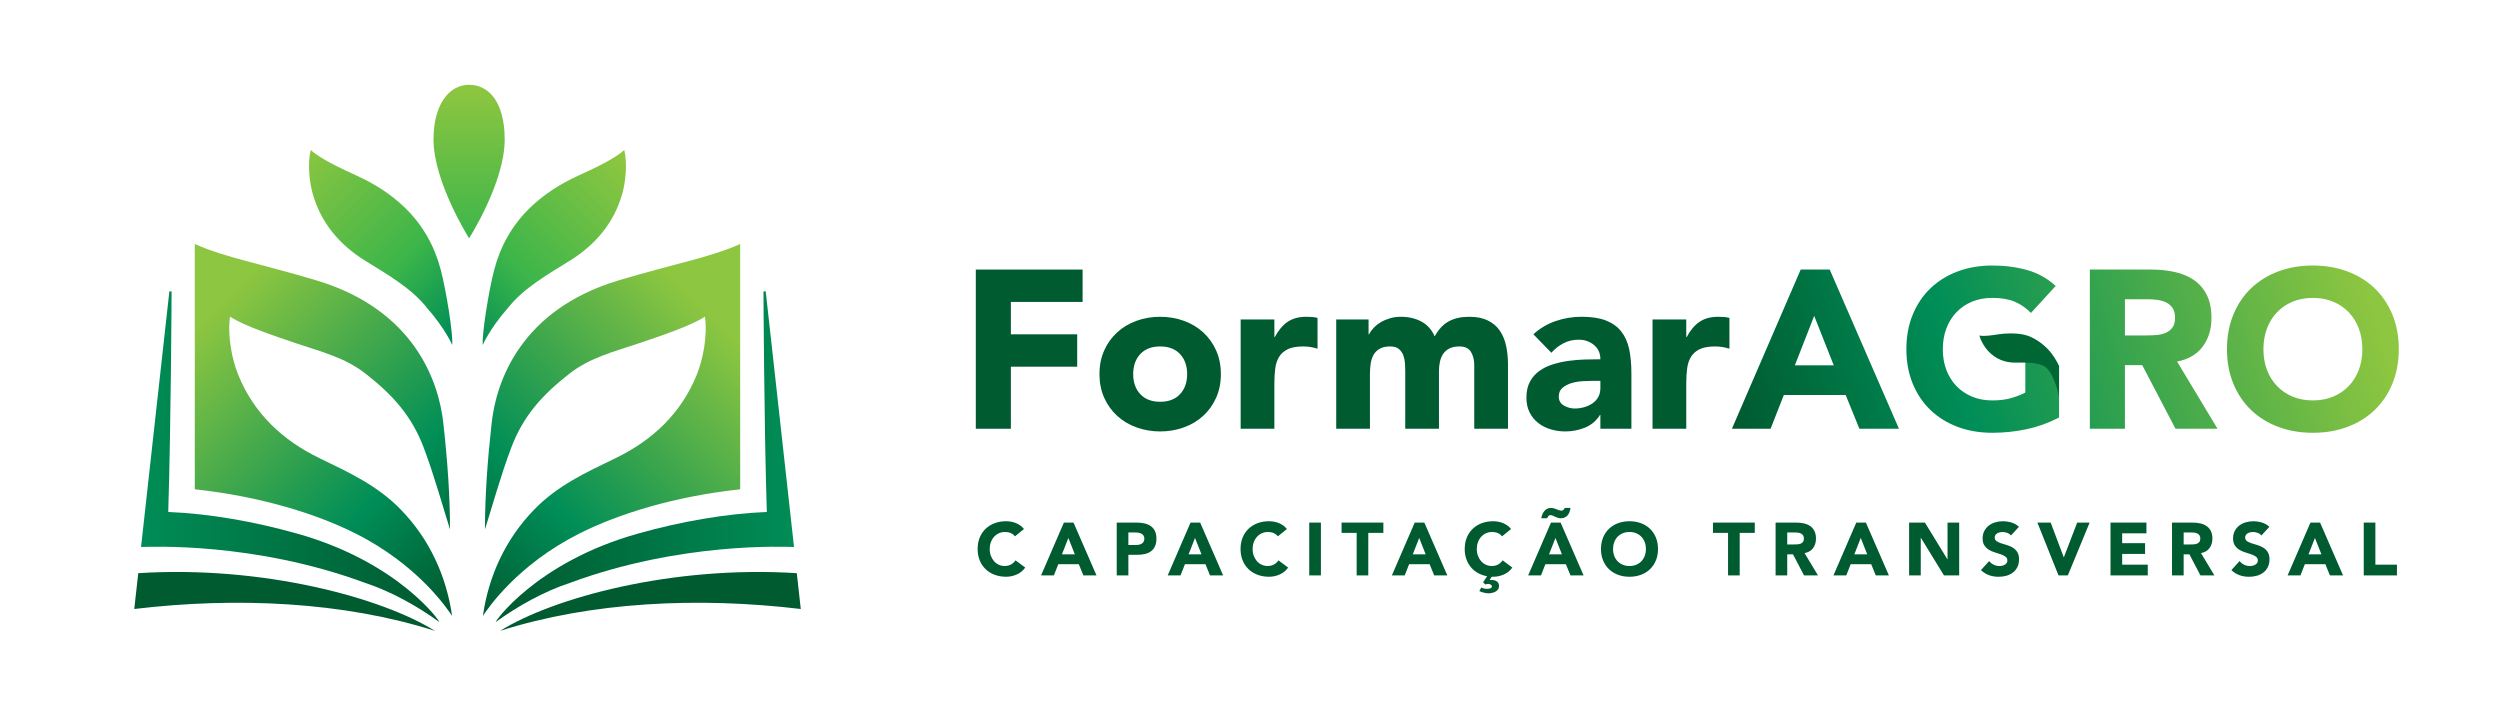 <?xml version="1.0" encoding="utf-8"?>
<!-- Generator: Adobe Illustrator 16.0.0, SVG Export Plug-In . SVG Version: 6.00 Build 0)  -->
<!DOCTYPE svg PUBLIC "-//W3C//DTD SVG 1.1//EN" "http://www.w3.org/Graphics/SVG/1.1/DTD/svg11.dtd">
<svg version="1.1" id="Layer_1" xmlns:x="http://ns.adobe.com/Extensibility/1.0/" xmlns:i="http://ns.adobe.com/AdobeIllustrator/10.0/" xmlns:graph="http://ns.adobe.com/Graphs/1.0/"
	 xmlns="http://www.w3.org/2000/svg" xmlns:xlink="http://www.w3.org/1999/xlink" x="0px" y="0px" width="315px" height="89px"
	 viewBox="-7.829 42.124 315 89" enable-background="new -7.829 42.124 315 89" xml:space="preserve">
<g>
	<defs>
		<path id="SVGID_1_" d="M70.129,77.448C57.716,81.167,54.694,90.26,54.12,95.415c-0.534,4.816-0.843,9.25-0.843,13.408
			c0.945-2.979,1.959-6.703,3.314-10.299c1.501-3.979,3.901-6.641,7.303-9.301c2.641-2.064,5.601-2.77,8.74-3.832
			c2.697-0.913,6.6-2.208,8.363-3.367c0.339,2.507-0.274,5.438-1.026,7.301c-1.971,4.887-5.591,8.28-10.255,10.534
			c-3.752,1.811-7.292,3.439-10.244,6.479c-3.643,3.75-5.75,8.432-6.456,13.393c0.554-0.832,4.239-6.4,12.161-10.385
			c4.957-2.492,11.996-4.68,20.257-5.57v-3.199V72.867C81.615,74.58,77.14,75.347,70.129,77.448"/>
	</defs>
	<clipPath id="SVGID_2_">
		<use xlink:href="#SVGID_1_"  overflow="visible"/>
	</clipPath>
	
		<linearGradient id="SVGID_3_" gradientUnits="userSpaceOnUse" x1="-1614.061" y1="529.223" x2="-1613.061" y2="529.223" gradientTransform="matrix(39.641 -39.641 -39.641 -39.641 85010.969 -42887.82)">
		<stop  offset="0" style="stop-color:#005B31"/>
		<stop  offset="0.004" style="stop-color:#005B31"/>
		<stop  offset="0.3" style="stop-color:#008E57"/>
		<stop  offset="0.85" style="stop-color:#8DC640"/>
		<stop  offset="1" style="stop-color:#8DC640"/>
	</linearGradient>
	<polygon clip-path="url(#SVGID_2_)" fill="url(#SVGID_3_)" points="29.585,96.298 69.226,56.658 108.866,96.298 69.226,135.938 	
		"/>
</g>
<g>
	<defs>
		<path id="SVGID_4_" d="M64.951,64.294c-2.195,1.008-4.229,2.297-5.984,3.993c-2.264,2.186-3.743,4.849-4.529,7.846
			c-0.71,2.708-1.569,8.201-1.438,9.454c0,0,0.825-1.984,3.23-4.731c1.909-2.427,5.121-4.263,7.701-5.86
			c3.209-1.985,5.574-4.718,6.633-8.408c0.402-1.407,0.699-3.777,0.264-5.567C69.567,62.184,66.834,63.428,64.951,64.294"/>
	</defs>
	<clipPath id="SVGID_5_">
		<use xlink:href="#SVGID_4_"  overflow="visible"/>
	</clipPath>
	
		<linearGradient id="SVGID_6_" gradientUnits="userSpaceOnUse" x1="-1618.613" y1="533.596" x2="-1617.613" y2="533.596" gradientTransform="matrix(21.198 -21.198 -21.198 -21.198 45672.781 -22915.633)">
		<stop  offset="0" style="stop-color:#008E57"/>
		<stop  offset="0.357" style="stop-color:#3BB54A"/>
		<stop  offset="1" style="stop-color:#8DC640"/>
	</linearGradient>
	<polygon clip-path="url(#SVGID_5_)" fill="url(#SVGID_6_)" points="40.585,73.304 62.066,51.823 83.547,73.304 62.066,94.785 	"/>
</g>
<g>
	<defs>
		<path id="SVGID_7_" d="M88.368,78.845c0,0,0.073,16.686,0.422,27.787c-5.144,0.207-10.824,1.203-16.15,2.701
			c-13.032,3.623-18.314,11.391-17.991,11.156c2.746-1.99,6.059-3.844,9.31-4.914c14.071-5.205,27.158-4.541,28.258-4.531
			l-3.567-32.21C88.554,78.837,88.462,78.842,88.368,78.845"/>
	</defs>
	<clipPath id="SVGID_8_">
		<use xlink:href="#SVGID_7_"  overflow="visible"/>
	</clipPath>
	
		<linearGradient id="SVGID_9_" gradientUnits="userSpaceOnUse" x1="-1619.716" y1="523.97" x2="-1618.716" y2="523.97" gradientTransform="matrix(37.582 0 0 -37.582 60927.488 19791.852)">
		<stop  offset="0" style="stop-color:#005B31"/>
		<stop  offset="1" style="stop-color:#008E57"/>
	</linearGradient>
	<rect x="54.324" y="78.834" clip-path="url(#SVGID_8_)" fill="url(#SVGID_9_)" width="37.892" height="41.89"/>
</g>
<path fill="#005B31" d="M55.182,121.614c6.645-4.154,21.635-8.271,37.385-7.27l0.503,4.514
	C80.156,117.315,66.672,117.946,55.182,121.614"/>
<g>
	<defs>
		<path id="SVGID_10_" d="M46.793,59.708c0,5.35,4.484,12.442,4.484,12.442s4.486-7.011,4.486-12.442
			c0-4.735-2.008-6.901-4.486-6.901C48.801,52.807,46.793,55.216,46.793,59.708"/>
	</defs>
	<clipPath id="SVGID_11_">
		<use xlink:href="#SVGID_10_"  overflow="visible"/>
	</clipPath>
	
		<linearGradient id="SVGID_12_" gradientUnits="userSpaceOnUse" x1="-1609.121" y1="545.276" x2="-1608.121" y2="545.276" gradientTransform="matrix(0 -19.343 -19.343 0 10598.404 -31052.578)">
		<stop  offset="0" style="stop-color:#3BB54A"/>
		<stop  offset="1" style="stop-color:#8DC640"/>
	</linearGradient>
	<rect x="46.793" y="52.807" clip-path="url(#SVGID_11_)" fill="url(#SVGID_12_)" width="8.971" height="19.343"/>
</g>
<g>
	<defs>
		<path id="SVGID_13_" d="M16.715,100.575v3.199c8.261,0.891,15.299,3.078,20.257,5.57c7.922,3.984,11.607,9.553,12.161,10.385
			c-0.706-4.961-2.813-9.643-6.455-13.393c-2.953-3.039-6.494-4.668-10.245-6.479c-4.664-2.254-8.284-5.646-10.256-10.534
			c-0.751-1.863-1.365-4.794-1.024-7.301c1.762,1.159,5.666,2.454,8.361,3.367c3.141,1.062,6.1,1.768,8.74,3.832
			c3.402,2.661,5.803,5.322,7.304,9.301c1.356,3.596,2.369,7.32,3.314,10.299c0-4.158-0.308-8.592-0.843-13.408
			c-0.573-5.155-3.597-14.248-16.009-17.967c-7.011-2.101-11.485-2.868-15.306-4.581V100.575z"/>
	</defs>
	<clipPath id="SVGID_14_">
		<use xlink:href="#SVGID_13_"  overflow="visible"/>
	</clipPath>
	
		<linearGradient id="SVGID_15_" gradientUnits="userSpaceOnUse" x1="-1613.919" y1="529.348" x2="-1612.919" y2="529.348" gradientTransform="matrix(39.641 39.641 -39.641 39.641 84974 43069.82)">
		<stop  offset="0" style="stop-color:#8DC640"/>
		<stop  offset="0.15" style="stop-color:#8DC640"/>
		<stop  offset="0.7" style="stop-color:#008E57"/>
		<stop  offset="0.992" style="stop-color:#005B31"/>
		<stop  offset="1" style="stop-color:#005B31"/>
	</linearGradient>
	<polygon clip-path="url(#SVGID_14_)" fill="url(#SVGID_15_)" points="-6.717,96.298 32.924,135.938 72.565,96.298 32.924,56.658 	
		"/>
</g>
<g>
	<defs>
		<path id="SVGID_16_" d="M31.586,66.588c1.057,3.69,3.424,6.423,6.632,8.408c2.58,1.597,5.792,3.433,7.7,5.86
			c2.406,2.747,3.232,4.731,3.232,4.731c0.131-1.253-0.729-6.746-1.439-9.454c-0.786-2.997-2.264-5.66-4.528-7.846
			c-1.756-1.696-3.789-2.985-5.983-3.993c-1.885-0.866-4.615-2.11-5.877-3.273C30.886,62.811,31.183,65.181,31.586,66.588"/>
	</defs>
	<clipPath id="SVGID_17_">
		<use xlink:href="#SVGID_16_"  overflow="visible"/>
	</clipPath>
	
		<linearGradient id="SVGID_18_" gradientUnits="userSpaceOnUse" x1="-1618.347" y1="514.293" x2="-1617.347" y2="514.293" gradientTransform="matrix(21.198 21.198 21.198 -21.198 23432.68 45269.355)">
		<stop  offset="0" style="stop-color:#8DC640"/>
		<stop  offset="0.643" style="stop-color:#3BB54A"/>
		<stop  offset="1" style="stop-color:#008E57"/>
	</linearGradient>
	<polygon clip-path="url(#SVGID_17_)" fill="url(#SVGID_18_)" points="40.084,51.823 61.565,73.304 40.084,94.784 18.603,73.304 	
		"/>
</g>
<g>
	<defs>
		<path id="SVGID_19_" d="M9.942,111.044c1.101-0.01,14.188-0.674,28.258,4.531c3.251,1.07,6.563,2.924,9.311,4.914
			c0.322,0.234-4.961-7.533-17.991-11.156c-5.327-1.498-11.008-2.494-16.151-2.701c0.349-11.102,0.423-27.787,0.423-27.787
			c-0.093-0.003-0.188-0.008-0.28-0.011L9.942,111.044z"/>
	</defs>
	<clipPath id="SVGID_20_">
		<use xlink:href="#SVGID_19_"  overflow="visible"/>
	</clipPath>
	
		<linearGradient id="SVGID_21_" gradientUnits="userSpaceOnUse" x1="-1597.942" y1="523.97" x2="-1596.942" y2="523.97" gradientTransform="matrix(-37.582 0 0 -37.582 -60007.004 19791.852)">
		<stop  offset="0" style="stop-color:#005B31"/>
		<stop  offset="1" style="stop-color:#008E57"/>
	</linearGradient>
	<rect x="9.942" y="78.834" clip-path="url(#SVGID_20_)" fill="url(#SVGID_21_)" width="37.891" height="41.89"/>
</g>
<path fill="#005B31" d="M46.977,121.614c-6.646-4.154-21.636-8.271-37.386-7.27l-0.503,4.514
	C22.002,117.315,35.485,117.946,46.977,121.614"/>
<path fill="#005B31" d="M120.063,109.698c-0.146-0.174-0.322-0.311-0.532-0.404s-0.453-0.141-0.728-0.141
	c-0.276,0-0.533,0.055-0.768,0.16c-0.235,0.107-0.439,0.256-0.611,0.447s-0.308,0.418-0.404,0.682
	c-0.098,0.264-0.146,0.549-0.146,0.855c0,0.313,0.048,0.602,0.146,0.861c0.097,0.26,0.23,0.484,0.399,0.676s0.369,0.34,0.599,0.447
	c0.228,0.105,0.474,0.16,0.737,0.16c0.3,0,0.567-0.063,0.8-0.189c0.23-0.125,0.422-0.301,0.572-0.525l1.223,0.912
	c-0.281,0.395-0.64,0.686-1.071,0.873c-0.433,0.189-0.878,0.283-1.335,0.283c-0.521,0-1-0.082-1.439-0.246
	c-0.438-0.162-0.818-0.395-1.138-0.701c-0.319-0.303-0.569-0.67-0.748-1.104c-0.178-0.432-0.267-0.914-0.267-1.447
	s0.089-1.016,0.267-1.449c0.179-0.432,0.429-0.801,0.748-1.104c0.319-0.305,0.699-0.539,1.138-0.701
	c0.439-0.162,0.918-0.244,1.439-0.244c0.188,0,0.384,0.018,0.587,0.051c0.204,0.035,0.405,0.09,0.603,0.164
	c0.196,0.076,0.387,0.178,0.568,0.303c0.181,0.125,0.345,0.277,0.489,0.461L120.063,109.698z"/>
<path fill="#005B31" d="M126.221,107.97h1.213l2.896,6.656h-1.655l-0.573-1.41h-2.586l-0.555,1.41h-1.617L126.221,107.97z
	 M126.785,109.905l-0.809,2.068h1.626L126.785,109.905z"/>
<path fill="#005B31" d="M132.878,107.97h2.474c0.345,0,0.67,0.031,0.978,0.094s0.575,0.17,0.804,0.324
	c0.229,0.152,0.411,0.359,0.545,0.619c0.135,0.262,0.202,0.588,0.202,0.984c0,0.389-0.062,0.713-0.188,0.979
	c-0.125,0.262-0.298,0.473-0.517,0.629c-0.22,0.156-0.479,0.268-0.781,0.334c-0.301,0.066-0.627,0.098-0.978,0.098h-1.071v2.596
	h-1.468V107.97z M134.346,110.79h0.978c0.131,0,0.259-0.012,0.381-0.039c0.122-0.023,0.231-0.066,0.329-0.127
	c0.097-0.059,0.175-0.141,0.234-0.244s0.091-0.232,0.091-0.389c0-0.17-0.04-0.307-0.118-0.41c-0.079-0.104-0.18-0.182-0.301-0.24
	c-0.122-0.057-0.258-0.092-0.409-0.107c-0.15-0.016-0.295-0.023-0.433-0.023h-0.752V110.79z"/>
<path fill="#005B31" d="M142.178,107.97h1.213l2.896,6.656h-1.655l-0.573-1.41h-2.586l-0.555,1.41h-1.617L142.178,107.97z
	 M142.742,109.905l-0.809,2.068h1.626L142.742,109.905z"/>
<path fill="#005B31" d="M153.19,109.698c-0.145-0.174-0.322-0.311-0.532-0.404s-0.453-0.141-0.728-0.141
	c-0.276,0-0.533,0.055-0.767,0.16c-0.236,0.107-0.438,0.256-0.612,0.447c-0.172,0.191-0.307,0.418-0.404,0.682
	s-0.146,0.549-0.146,0.855c0,0.313,0.048,0.602,0.146,0.861s0.23,0.484,0.399,0.676s0.369,0.34,0.599,0.447
	c0.229,0.105,0.475,0.16,0.737,0.16c0.3,0,0.567-0.063,0.8-0.189c0.231-0.125,0.422-0.301,0.573-0.525l1.222,0.912
	c-0.281,0.395-0.64,0.686-1.071,0.873c-0.433,0.189-0.878,0.283-1.335,0.283c-0.521,0-1-0.082-1.439-0.246
	c-0.438-0.162-0.818-0.395-1.138-0.701c-0.319-0.303-0.569-0.67-0.748-1.104c-0.178-0.432-0.267-0.914-0.267-1.447
	s0.089-1.016,0.267-1.449c0.179-0.432,0.429-0.801,0.748-1.104c0.319-0.305,0.699-0.539,1.138-0.701
	c0.439-0.162,0.918-0.244,1.439-0.244c0.188,0,0.384,0.018,0.587,0.051c0.204,0.035,0.405,0.09,0.603,0.164
	c0.197,0.076,0.387,0.178,0.568,0.303s0.345,0.277,0.489,0.461L153.19,109.698z"/>
<rect x="157.137" y="107.97" fill="#005B31" width="1.467" height="6.656"/>
<polygon fill="#005B31" points="163.109,109.267 161.209,109.267 161.209,107.97 166.475,107.97 166.475,109.267 164.575,109.267 
	164.575,114.626 163.109,114.626 "/>
<path fill="#005B31" d="M170.424,107.97h1.213l2.896,6.656h-1.655l-0.573-1.41h-2.586l-0.555,1.41h-1.617L170.424,107.97z
	 M170.989,109.905l-0.809,2.068h1.626L170.989,109.905z"/>
<path fill="#005B31" d="M181.436,109.698c-0.145-0.174-0.322-0.311-0.532-0.404s-0.453-0.141-0.728-0.141
	c-0.276,0-0.532,0.055-0.768,0.16c-0.234,0.107-0.438,0.256-0.611,0.447c-0.172,0.191-0.308,0.418-0.403,0.682
	c-0.099,0.264-0.146,0.549-0.146,0.855c0,0.313,0.048,0.602,0.146,0.861c0.096,0.26,0.229,0.484,0.399,0.676
	c0.168,0.191,0.368,0.34,0.598,0.447c0.229,0.105,0.475,0.16,0.738,0.16c0.3,0,0.566-0.063,0.799-0.189
	c0.23-0.125,0.423-0.301,0.574-0.525l1.222,0.912c-0.282,0.395-0.64,0.686-1.072,0.873c-0.433,0.189-0.878,0.283-1.335,0.283h-0.089
	c-0.029,0-0.06-0.004-0.09-0.01l-0.272,0.404c0.137,0,0.277,0.008,0.418,0.023s0.268,0.049,0.381,0.104
	c0.112,0.053,0.205,0.133,0.277,0.234c0.072,0.104,0.107,0.244,0.107,0.418c0,0.17-0.045,0.314-0.137,0.434
	c-0.09,0.119-0.203,0.213-0.338,0.283c-0.134,0.068-0.277,0.117-0.428,0.148s-0.285,0.049-0.404,0.049
	c-0.188,0-0.39-0.027-0.606-0.082c-0.216-0.053-0.405-0.119-0.568-0.201l0.235-0.441c0.074,0.031,0.174,0.064,0.296,0.104
	c0.123,0.037,0.264,0.057,0.428,0.057c0.075,0,0.147-0.006,0.221-0.016c0.072-0.01,0.138-0.023,0.197-0.047
	c0.06-0.021,0.108-0.051,0.146-0.088c0.039-0.039,0.057-0.09,0.057-0.15c0-0.113-0.055-0.195-0.164-0.244
	c-0.11-0.051-0.212-0.076-0.306-0.076c-0.107,0-0.22,0.025-0.339,0.076l-0.301-0.273l0.508-0.771c-0.42-0.074-0.803-0.207-1.146-0.4
	c-0.346-0.191-0.643-0.434-0.889-0.727c-0.248-0.297-0.44-0.639-0.578-1.025c-0.139-0.389-0.207-0.816-0.207-1.279
	c0-0.533,0.089-1.016,0.267-1.449c0.179-0.432,0.429-0.801,0.748-1.104c0.32-0.305,0.699-0.539,1.138-0.701
	c0.439-0.162,0.918-0.244,1.439-0.244c0.188,0,0.384,0.018,0.587,0.051c0.204,0.035,0.405,0.09,0.603,0.164
	c0.196,0.076,0.387,0.178,0.568,0.303s0.346,0.277,0.489,0.461L181.436,109.698z"/>
<path fill="#005B31" d="M187.594,107.97h1.213l2.896,6.656h-1.655l-0.573-1.41h-2.586l-0.555,1.41h-1.617L187.594,107.97z
	 M186.372,107.423c0.024-0.156,0.069-0.313,0.131-0.469c0.063-0.156,0.144-0.297,0.24-0.418c0.097-0.123,0.215-0.223,0.353-0.297
	c0.138-0.076,0.295-0.113,0.471-0.113c0.156,0,0.298,0.018,0.423,0.057c0.126,0.037,0.257,0.084,0.395,0.141
	c0.087,0.031,0.175,0.063,0.259,0.094s0.174,0.047,0.268,0.047c0.107,0,0.191-0.033,0.255-0.098c0.062-0.066,0.115-0.146,0.159-0.24
	h0.732c-0.03,0.182-0.073,0.352-0.131,0.508c-0.057,0.156-0.134,0.293-0.229,0.41c-0.097,0.113-0.218,0.207-0.357,0.275
	c-0.141,0.07-0.31,0.104-0.504,0.104c-0.138,0-0.268-0.02-0.39-0.061s-0.237-0.086-0.344-0.137
	c-0.106-0.049-0.209-0.096-0.306-0.137s-0.192-0.061-0.287-0.061c-0.106,0-0.19,0.043-0.254,0.133
	c-0.062,0.088-0.108,0.176-0.141,0.262H186.372z M188.158,109.905l-0.809,2.068h1.627L188.158,109.905z"/>
<path fill="#005B31" d="M193.894,111.298c0-0.533,0.09-1.016,0.269-1.449c0.179-0.432,0.428-0.801,0.746-1.104
	c0.32-0.305,0.699-0.539,1.139-0.701c0.438-0.162,0.918-0.244,1.438-0.244s0.999,0.082,1.438,0.244
	c0.438,0.162,0.818,0.396,1.138,0.701c0.32,0.303,0.569,0.672,0.748,1.104c0.179,0.434,0.269,0.916,0.269,1.449
	c0,0.531-0.09,1.016-0.269,1.447s-0.428,0.801-0.748,1.104c-0.319,0.307-0.699,0.539-1.138,0.701
	c-0.439,0.164-0.918,0.246-1.438,0.246s-1-0.082-1.438-0.246c-0.439-0.162-0.818-0.395-1.139-0.701
	c-0.318-0.303-0.567-0.672-0.746-1.104S193.894,111.829,193.894,111.298 M195.417,111.298c0,0.313,0.048,0.602,0.146,0.861
	s0.236,0.484,0.418,0.676c0.184,0.191,0.4,0.34,0.654,0.447c0.254,0.105,0.538,0.16,0.851,0.16c0.314,0,0.597-0.055,0.852-0.16
	c0.253-0.107,0.472-0.256,0.653-0.447s0.321-0.416,0.418-0.676c0.098-0.26,0.146-0.549,0.146-0.861c0-0.307-0.048-0.592-0.146-0.855
	c-0.097-0.264-0.236-0.49-0.418-0.684c-0.182-0.189-0.4-0.338-0.653-0.445c-0.255-0.105-0.537-0.16-0.852-0.16
	c-0.313,0-0.597,0.055-0.851,0.16c-0.254,0.107-0.471,0.256-0.654,0.445c-0.182,0.193-0.32,0.42-0.418,0.684
	S195.417,110.991,195.417,111.298"/>
<polygon fill="#005B31" points="209.906,109.267 208.008,109.267 208.008,107.97 213.273,107.97 213.273,109.267 211.373,109.267 
	211.373,114.626 209.906,114.626 "/>
<path fill="#005B31" d="M215.897,107.97h2.576c0.339,0,0.66,0.033,0.964,0.098c0.305,0.066,0.571,0.176,0.799,0.328
	c0.229,0.154,0.411,0.361,0.546,0.621c0.134,0.262,0.203,0.586,0.203,0.975c0,0.471-0.122,0.869-0.367,1.197
	c-0.244,0.33-0.602,0.539-1.072,0.625l1.692,2.813h-1.758l-1.392-2.66h-0.725v2.66h-1.467V107.97z M217.364,110.724h0.865
	c0.132,0,0.271-0.004,0.418-0.014c0.148-0.01,0.281-0.037,0.4-0.084c0.118-0.049,0.218-0.121,0.297-0.223
	c0.078-0.1,0.117-0.24,0.117-0.422c0-0.17-0.034-0.305-0.104-0.404c-0.069-0.102-0.157-0.178-0.264-0.23s-0.229-0.09-0.366-0.109
	c-0.138-0.018-0.273-0.027-0.405-0.027h-0.959V110.724z"/>
<path fill="#005B31" d="M226.063,107.97h1.212l2.896,6.656h-1.654l-0.573-1.41h-2.586l-0.556,1.41h-1.616L226.063,107.97z
	 M226.625,109.905l-0.808,2.068h1.626L226.625,109.905z"/>
<polygon fill="#005B31" points="232.719,107.97 234.712,107.97 237.542,112.595 237.561,112.595 237.561,107.97 239.028,107.97 
	239.028,114.626 237.11,114.626 234.204,109.888 234.186,109.888 234.186,114.626 232.719,114.626 "/>
<path fill="#005B31" d="M245.553,109.595c-0.119-0.15-0.28-0.262-0.483-0.332c-0.203-0.072-0.396-0.109-0.578-0.109
	c-0.107,0-0.216,0.014-0.329,0.037c-0.113,0.025-0.22,0.064-0.32,0.119c-0.101,0.053-0.182,0.123-0.244,0.211
	s-0.095,0.195-0.095,0.318c0,0.201,0.076,0.355,0.226,0.463c0.15,0.105,0.341,0.197,0.569,0.271c0.229,0.074,0.476,0.15,0.738,0.227
	c0.264,0.074,0.51,0.182,0.738,0.32c0.229,0.137,0.419,0.322,0.568,0.553c0.151,0.232,0.227,0.543,0.227,0.932
	c0,0.369-0.069,0.693-0.207,0.969s-0.324,0.506-0.56,0.686c-0.234,0.182-0.509,0.318-0.818,0.406
	c-0.311,0.086-0.637,0.131-0.983,0.131c-0.432,0-0.833-0.066-1.203-0.197c-0.368-0.133-0.715-0.346-1.034-0.641l1.045-1.146
	c0.149,0.201,0.339,0.355,0.567,0.465c0.229,0.109,0.466,0.164,0.711,0.164c0.119,0,0.239-0.014,0.362-0.041
	c0.122-0.027,0.23-0.07,0.329-0.127c0.097-0.057,0.175-0.129,0.233-0.217c0.061-0.088,0.09-0.191,0.09-0.309
	c0-0.203-0.076-0.359-0.229-0.477c-0.154-0.115-0.347-0.215-0.578-0.297c-0.231-0.08-0.483-0.162-0.753-0.244
	c-0.27-0.08-0.52-0.189-0.752-0.328s-0.425-0.32-0.579-0.547c-0.153-0.225-0.229-0.521-0.229-0.893c0-0.357,0.07-0.67,0.212-0.939
	c0.141-0.27,0.329-0.496,0.563-0.678c0.235-0.182,0.506-0.318,0.813-0.408c0.308-0.092,0.624-0.137,0.95-0.137
	c0.375,0,0.739,0.053,1.091,0.16c0.351,0.105,0.667,0.285,0.95,0.537L245.553,109.595z"/>
<polygon fill="#005B31" points="248.883,107.97 250.557,107.97 252.202,112.333 252.221,112.333 253.895,107.97 255.465,107.97 
	252.719,114.626 251.543,114.626 "/>
<polygon fill="#005B31" points="258.097,107.97 262.62,107.97 262.62,109.323 259.564,109.323 259.564,110.563 262.449,110.563 
	262.449,111.919 259.564,111.919 259.564,113.272 262.789,113.272 262.789,114.626 258.097,114.626 "/>
<path fill="#005B31" d="M265.846,107.97h2.575c0.339,0,0.661,0.033,0.964,0.098c0.306,0.066,0.571,0.176,0.799,0.328
	c0.229,0.154,0.412,0.361,0.547,0.621c0.134,0.262,0.203,0.586,0.203,0.975c0,0.471-0.123,0.869-0.367,1.197
	c-0.245,0.33-0.603,0.539-1.072,0.625l1.691,2.813h-1.758l-1.392-2.66h-0.724v2.66h-1.467V107.97z M267.313,110.724h0.865
	c0.131,0,0.271-0.004,0.418-0.014s0.28-0.037,0.4-0.084c0.118-0.049,0.217-0.121,0.296-0.223c0.078-0.1,0.117-0.24,0.117-0.422
	c0-0.17-0.034-0.305-0.103-0.404c-0.069-0.102-0.157-0.178-0.265-0.23c-0.106-0.053-0.229-0.09-0.366-0.109
	c-0.138-0.018-0.272-0.027-0.404-0.027h-0.959V110.724z"/>
<path fill="#005B31" d="M277.11,109.595c-0.119-0.15-0.281-0.262-0.484-0.332c-0.203-0.072-0.396-0.109-0.578-0.109
	c-0.107,0-0.216,0.014-0.329,0.037c-0.112,0.025-0.22,0.064-0.319,0.119c-0.102,0.053-0.183,0.123-0.244,0.211
	c-0.063,0.088-0.096,0.195-0.096,0.318c0,0.201,0.076,0.355,0.227,0.463c0.15,0.105,0.34,0.197,0.568,0.271
	c0.229,0.074,0.476,0.15,0.738,0.227c0.264,0.074,0.51,0.182,0.738,0.32c0.229,0.137,0.419,0.322,0.568,0.553
	c0.151,0.232,0.227,0.543,0.227,0.932c0,0.369-0.069,0.693-0.207,0.969s-0.324,0.506-0.559,0.686
	c-0.235,0.182-0.508,0.318-0.819,0.406c-0.31,0.086-0.637,0.131-0.983,0.131c-0.432,0-0.832-0.066-1.203-0.197
	c-0.368-0.133-0.715-0.346-1.033-0.641l1.044-1.146c0.149,0.201,0.339,0.355,0.567,0.465c0.229,0.109,0.467,0.164,0.711,0.164
	c0.119,0,0.239-0.014,0.362-0.041c0.122-0.027,0.231-0.07,0.329-0.127c0.097-0.057,0.175-0.129,0.234-0.217s0.09-0.191,0.09-0.309
	c0-0.203-0.077-0.359-0.23-0.477c-0.154-0.115-0.347-0.215-0.578-0.297c-0.231-0.08-0.483-0.162-0.753-0.244
	c-0.27-0.08-0.52-0.189-0.752-0.328c-0.231-0.139-0.425-0.32-0.579-0.547c-0.152-0.225-0.229-0.521-0.229-0.893
	c0-0.357,0.071-0.67,0.212-0.939s0.329-0.496,0.564-0.678c0.234-0.182,0.506-0.318,0.813-0.408c0.309-0.092,0.624-0.137,0.95-0.137
	c0.376,0,0.739,0.053,1.091,0.16c0.352,0.105,0.667,0.285,0.95,0.537L277.11,109.595z"/>
<path fill="#005B31" d="M283.287,107.97h1.213l2.896,6.656h-1.655l-0.573-1.41h-2.586l-0.555,1.41h-1.617L283.287,107.97z
	 M283.852,109.905l-0.809,2.068h1.627L283.852,109.905z"/>
<polygon fill="#005B31" points="290.002,107.97 291.469,107.97 291.469,113.272 294.186,113.272 294.186,114.626 290.002,114.626 
	"/>
<polygon fill="#005B31" points="115.122,76.089 128.578,76.089 128.578,80.168 119.541,80.168 119.541,84.248 127.898,84.248 
	127.898,88.327 119.541,88.327 119.541,96.146 115.122,96.146 "/>
<path fill="#005B31" d="M130.703,89.262c0-1.095,0.197-2.087,0.594-2.975c0.396-0.887,0.939-1.647,1.63-2.28
	c0.688-0.633,1.501-1.119,2.437-1.459c0.935-0.34,1.931-0.51,2.988-0.51c1.057,0,2.053,0.17,2.988,0.51
	c0.936,0.34,1.747,0.826,2.438,1.459c0.688,0.633,1.231,1.393,1.629,2.28c0.396,0.888,0.594,1.88,0.594,2.975
	c0,1.096-0.198,2.087-0.594,2.975c-0.397,0.887-0.94,1.647-1.629,2.279c-0.69,0.633-1.502,1.119-2.438,1.459
	s-1.932,0.511-2.988,0.511c-1.058,0-2.054-0.171-2.988-0.511c-0.936-0.34-1.748-0.826-2.437-1.459
	c-0.69-0.632-1.233-1.393-1.63-2.279C130.901,91.349,130.703,90.358,130.703,89.262 M134.952,89.262
	c0,1.039,0.297,1.879,0.892,2.521c0.595,0.643,1.432,0.964,2.508,0.964s1.912-0.321,2.508-0.964
	c0.595-0.642,0.892-1.482,0.892-2.521c0-1.038-0.297-1.879-0.892-2.521c-0.596-0.642-1.432-0.964-2.508-0.964
	s-1.913,0.322-2.508,0.964S134.952,88.224,134.952,89.262"/>
<path fill="#005B31" d="M148.493,82.378h4.249v2.21h0.057c0.453-0.85,0.992-1.488,1.615-1.913c0.623-0.424,1.406-0.637,2.351-0.637
	c0.245,0,0.491,0.01,0.737,0.028c0.245,0.019,0.471,0.057,0.679,0.114v3.881c-0.302-0.095-0.599-0.165-0.892-0.213
	c-0.293-0.047-0.601-0.071-0.921-0.071c-0.813,0-1.454,0.114-1.927,0.34c-0.472,0.227-0.836,0.544-1.091,0.95
	c-0.254,0.406-0.42,0.892-0.495,1.458c-0.076,0.567-0.113,1.19-0.113,1.87v5.75h-4.249V82.378z"/>
<path fill="#005B31" d="M160.532,82.378h4.079v1.87h0.057c0.133-0.265,0.321-0.529,0.567-0.794c0.245-0.264,0.538-0.5,0.878-0.708
	c0.34-0.207,0.727-0.377,1.161-0.51c0.435-0.132,0.907-0.198,1.417-0.198c0.963,0,1.816,0.198,2.563,0.595s1.309,1.02,1.687,1.87
	c0.491-0.888,1.086-1.52,1.785-1.898c0.698-0.378,1.558-0.567,2.578-0.567c0.925,0,1.704,0.156,2.337,0.467
	c0.632,0.312,1.133,0.737,1.501,1.275c0.368,0.539,0.633,1.172,0.794,1.898c0.16,0.728,0.24,1.507,0.24,2.338v8.129h-4.25v-8.017
	c0-0.642-0.137-1.194-0.41-1.657c-0.274-0.463-0.76-0.695-1.459-0.695c-0.491,0-0.902,0.081-1.232,0.241
	c-0.331,0.161-0.595,0.383-0.793,0.666s-0.34,0.614-0.425,0.991c-0.085,0.379-0.128,0.775-0.128,1.19v7.28h-4.249v-7.28
	c0-0.245-0.011-0.547-0.028-0.906c-0.019-0.359-0.086-0.699-0.199-1.02c-0.112-0.321-0.297-0.595-0.552-0.822
	c-0.255-0.226-0.628-0.34-1.119-0.34c-0.548,0-0.991,0.1-1.331,0.298c-0.341,0.198-0.6,0.463-0.779,0.793
	c-0.18,0.331-0.297,0.704-0.354,1.119c-0.056,0.416-0.085,0.85-0.085,1.303v6.855h-4.249V82.378z"/>
<path fill="#005B31" d="M193.819,94.418h-0.057c-0.473,0.737-1.1,1.267-1.883,1.586c-0.784,0.321-1.611,0.481-2.479,0.481
	c-0.642,0-1.261-0.09-1.855-0.269s-1.119-0.448-1.572-0.808c-0.453-0.357-0.812-0.803-1.076-1.331
	c-0.265-0.529-0.397-1.142-0.397-1.841c0-0.794,0.146-1.464,0.439-2.012c0.293-0.547,0.689-1,1.19-1.359
	c0.5-0.359,1.071-0.638,1.714-0.836c0.642-0.198,1.307-0.345,1.997-0.439c0.688-0.095,1.378-0.151,2.067-0.17
	s1.327-0.029,1.912-0.029c0-0.755-0.269-1.355-0.807-1.799c-0.538-0.443-1.176-0.665-1.912-0.665c-0.699,0-1.337,0.146-1.913,0.439
	s-1.09,0.694-1.543,1.204l-2.267-2.323c0.793-0.737,1.718-1.289,2.775-1.657c1.059-0.369,2.153-0.553,3.286-0.553
	c1.247,0,2.271,0.156,3.074,0.468c0.803,0.311,1.444,0.769,1.927,1.374c0.481,0.604,0.816,1.345,1.005,2.223
	c0.189,0.879,0.284,1.894,0.284,3.046v6.997h-3.91V94.418z M192.771,90.112c-0.321,0-0.722,0.014-1.204,0.042
	c-0.481,0.029-0.943,0.109-1.388,0.241c-0.444,0.133-0.822,0.331-1.133,0.595c-0.313,0.265-0.468,0.633-0.468,1.105
	c0,0.51,0.217,0.888,0.651,1.133c0.435,0.246,0.888,0.368,1.36,0.368c0.415,0,0.815-0.056,1.204-0.17
	c0.386-0.113,0.73-0.273,1.034-0.481c0.302-0.208,0.541-0.472,0.722-0.793c0.179-0.321,0.269-0.699,0.269-1.133v-0.907H192.771z"/>
<path fill="#005B31" d="M200.391,82.378h4.249v2.21h0.058c0.453-0.85,0.99-1.488,1.615-1.913c0.623-0.424,1.405-0.637,2.351-0.637
	c0.245,0,0.491,0.01,0.737,0.028c0.244,0.019,0.471,0.057,0.679,0.114v3.881c-0.302-0.095-0.599-0.165-0.892-0.213
	c-0.293-0.047-0.601-0.071-0.922-0.071c-0.812,0-1.453,0.114-1.926,0.34c-0.472,0.227-0.836,0.544-1.091,0.95
	c-0.255,0.406-0.42,0.892-0.495,1.458c-0.076,0.567-0.114,1.19-0.114,1.87v5.75h-4.249V82.378z"/>
<g>
	<defs>
		<path id="SVGID_22_" d="M220.76,81.925l2.465,6.233h-4.902L220.76,81.925z M219.059,76.089l-8.667,20.057h4.872l1.671-4.249h7.791
			l1.729,4.249h4.985l-8.726-20.057H219.059z M259.911,79.829h2.888c0.396,0,0.803,0.028,1.219,0.085
			c0.415,0.056,0.784,0.165,1.105,0.325c0.32,0.161,0.585,0.393,0.793,0.694c0.208,0.303,0.312,0.709,0.312,1.219
			c0,0.547-0.118,0.973-0.354,1.274c-0.237,0.303-0.534,0.525-0.894,0.666c-0.358,0.142-0.76,0.227-1.203,0.255
			c-0.444,0.029-0.863,0.042-1.261,0.042h-2.605V79.829z M255.492,76.089v20.057h4.419v-8.017h2.181l4.192,8.017h5.298l-5.1-8.47
			c1.416-0.265,2.493-0.893,3.23-1.884c0.736-0.991,1.105-2.196,1.105-3.612c0-1.171-0.205-2.148-0.61-2.932
			c-0.406-0.783-0.954-1.407-1.644-1.87c-0.688-0.462-1.492-0.794-2.408-0.992c-0.915-0.198-1.883-0.297-2.903-0.297H255.492z
			 M238.862,76.315c-1.321,0.492-2.465,1.196-3.428,2.111c-0.963,0.917-1.713,2.026-2.252,3.329s-0.807,2.758-0.807,4.362
			c0,1.606,0.268,3.06,0.807,4.363c0.539,1.304,1.289,2.413,2.252,3.329c0.963,0.917,2.106,1.62,3.428,2.11
			c1.321,0.492,2.768,0.736,4.336,0.736c1.472,0,2.916-0.15,4.334-0.452c1.416-0.302,2.775-0.794,4.078-1.474v-6.544l-4.248-1.111
			v4.511c-0.416,0.227-0.974,0.449-1.672,0.666c-0.699,0.218-1.529,0.326-2.492,0.326c-0.945,0-1.799-0.161-2.565-0.482
			c-0.764-0.321-1.42-0.769-1.969-1.345c-0.547-0.576-0.968-1.256-1.261-2.041c-0.293-0.783-0.438-1.647-0.438-2.592
			c0-0.924,0.146-1.784,0.438-2.577s0.714-1.478,1.261-2.054c0.549-0.576,1.205-1.024,1.969-1.346
			c0.767-0.321,1.62-0.481,2.565-0.481c1.133,0,2.076,0.16,2.832,0.481c0.755,0.322,1.435,0.793,2.039,1.417l3.116-3.4
			c-1.02-0.944-2.204-1.609-3.555-1.997c-1.351-0.387-2.829-0.581-4.433-0.581C241.629,75.579,240.183,75.825,238.862,76.315
			 M281.03,92.095c-0.765-0.321-1.422-0.769-1.969-1.345c-0.548-0.576-0.968-1.256-1.261-2.041
			c-0.293-0.783-0.438-1.647-0.438-2.592c0-0.924,0.146-1.784,0.438-2.577s0.713-1.478,1.261-2.054
			c0.547-0.576,1.204-1.024,1.969-1.346c0.766-0.321,1.619-0.481,2.564-0.481c0.944,0,1.798,0.16,2.563,0.481
			c0.766,0.322,1.422,0.77,1.97,1.346s0.968,1.261,1.26,2.054c0.294,0.793,0.44,1.653,0.44,2.577c0,0.945-0.146,1.809-0.44,2.592
			c-0.292,0.785-0.712,1.465-1.26,2.041c-0.548,0.576-1.204,1.024-1.97,1.345c-0.765,0.321-1.618,0.482-2.563,0.482
			C282.649,92.577,281.795,92.416,281.03,92.095 M279.259,76.315c-1.321,0.492-2.464,1.196-3.428,2.111
			c-0.962,0.917-1.714,2.026-2.252,3.329s-0.808,2.758-0.808,4.362c0,1.606,0.27,3.06,0.808,4.363
			c0.538,1.304,1.29,2.413,2.252,3.329c0.964,0.917,2.106,1.62,3.428,2.11c1.322,0.492,2.767,0.736,4.335,0.736
			c1.567,0,3.012-0.244,4.334-0.736c1.322-0.49,2.465-1.193,3.428-2.11c0.963-0.916,1.715-2.025,2.252-3.329
			c0.539-1.303,0.809-2.757,0.809-4.363c0-1.604-0.27-3.059-0.809-4.362c-0.537-1.303-1.289-2.412-2.252-3.329
			c-0.963-0.915-2.105-1.619-3.428-2.111c-1.322-0.49-2.767-0.736-4.334-0.736C282.026,75.579,280.581,75.825,279.259,76.315"/>
	</defs>
	<clipPath id="SVGID_23_">
		<use xlink:href="#SVGID_22_"  overflow="visible"/>
	</clipPath>
	
		<linearGradient id="SVGID_24_" gradientUnits="userSpaceOnUse" x1="-1612.939" y1="525.329" x2="-1611.939" y2="525.329" gradientTransform="matrix(91.334 -28.114 -28.114 -91.334 162296.156 2732.347)">
		<stop  offset="0" style="stop-color:#005B31"/>
		<stop  offset="0.004" style="stop-color:#005B31"/>
		<stop  offset="0.3" style="stop-color:#008E57"/>
		<stop  offset="0.85" style="stop-color:#8DC640"/>
		<stop  offset="1" style="stop-color:#8DC640"/>
	</linearGradient>
	<polygon clip-path="url(#SVGID_23_)" fill="url(#SVGID_24_)" points="204.465,77.403 287.143,51.953 300.342,94.831 
		217.664,120.282 	"/>
</g>
<path fill="#006734" d="M250.381,86.312c-0.77-0.887-2.041-1.762-3.127-2.005c-1.128-0.252-2.445-0.19-3.297-0.058
	c-0.729,0.114-1.787,0.282-2.379,0.151c0.182,0.732,0.692,1.507,1.064,1.916c0.976,1.072,2.184,1.513,3.518,1.501
	c1.073-0.01,2.381-0.075,3.395,0.359c1.223,0.437,2.05,3.467,2.05,4.099c0,0.631,0.009-3.996,0.009-3.996
	C251.355,87.583,250.77,86.759,250.381,86.312"/>
</svg>
